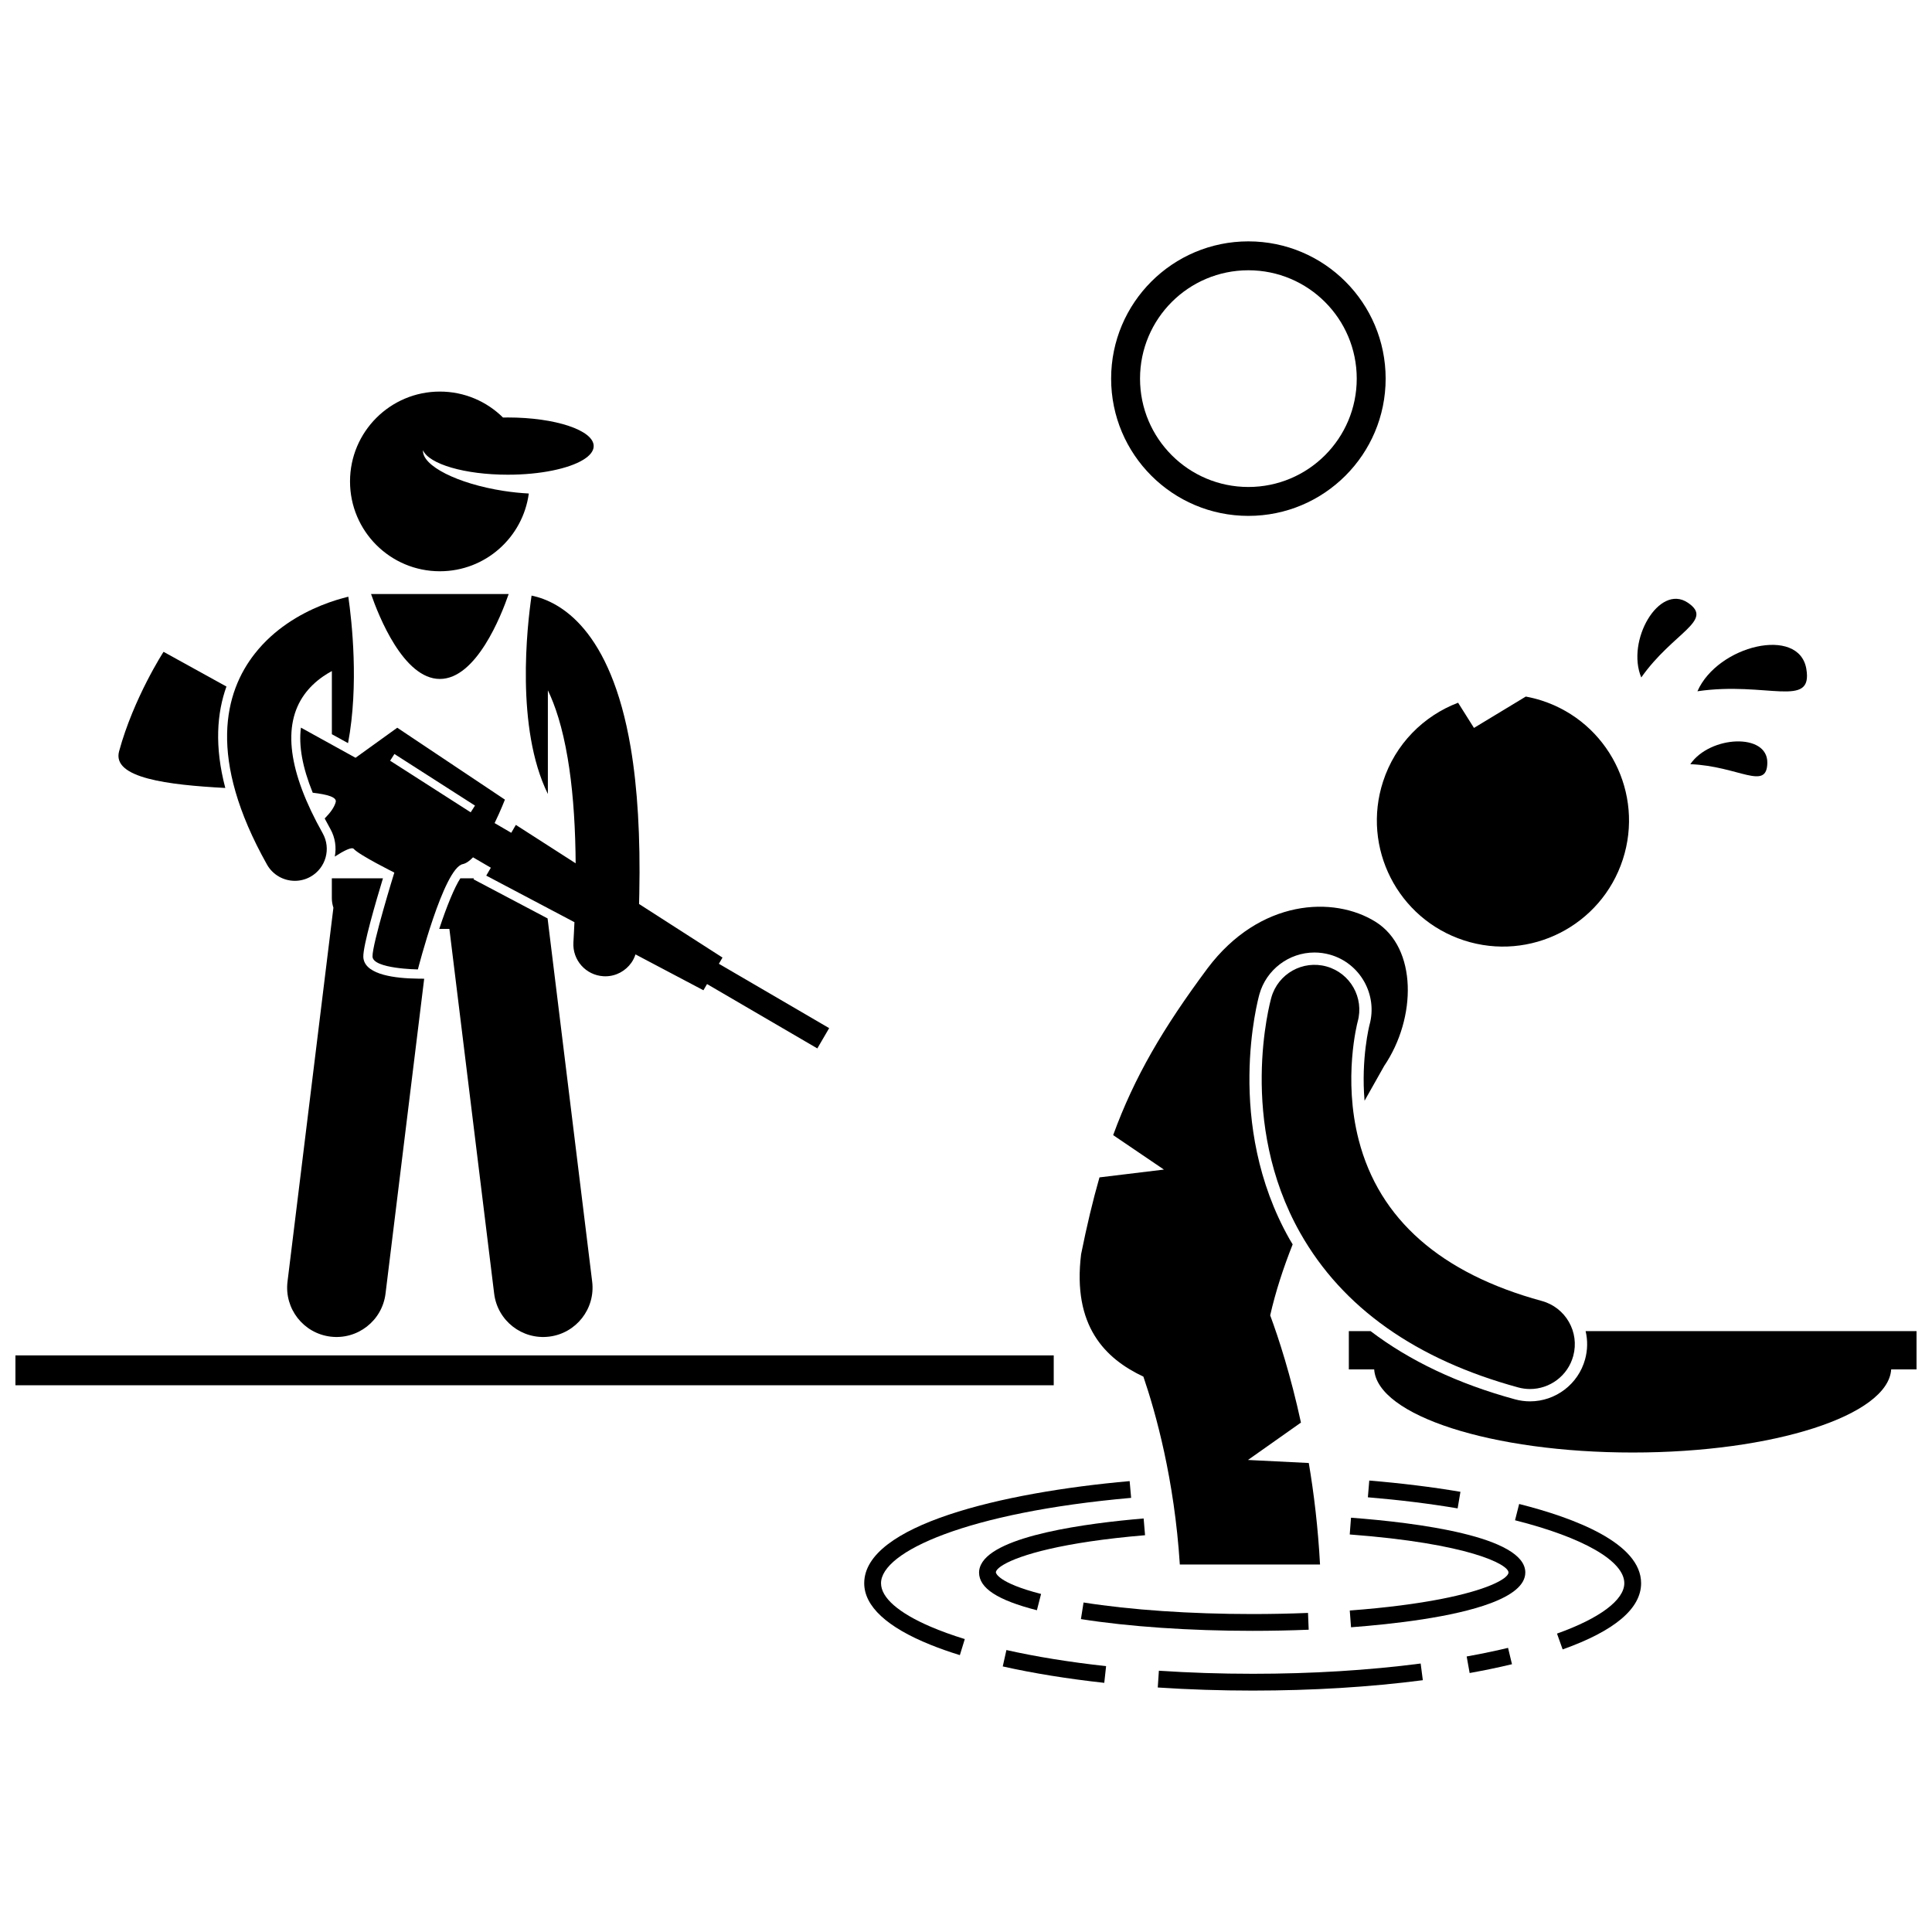 <?xml version="1.0" encoding="UTF-8"?>
<!-- Uploaded to: ICON Repo, www.iconrepo.com, Generator: ICON Repo Mixer Tools -->
<svg width="800px" height="800px" version="1.1" viewBox="144 144 512 512" xmlns="http://www.w3.org/2000/svg">
 <defs>
  <clipPath id="b">
   <path d="m501 496h150.9v33h-150.9z"/>
  </clipPath>
  <clipPath id="a">
   <path d="m148.09 503h275.91v9h-275.91z"/>
  </clipPath>
 </defs>
 <path d="m438.46 244.34c0 20.09 16.285 36.375 36.375 36.375 20.09 0 36.375-16.285 36.375-36.375s-16.285-36.375-36.375-36.375c-20.09 0-36.375 16.285-36.375 36.375zm36.375-28.715c15.859 0 28.715 12.855 28.715 28.715s-12.855 28.715-28.715 28.715-28.715-12.855-28.715-28.715 12.855-28.715 28.715-28.715z"/>
 <path d="m260.57 323.93c9.645 0 16.25-16.75 18.234-22.508h-36.473c1.988 5.754 8.594 22.508 18.238 22.508z"/>
 <path d="m289.19 354.41v-27.469c1.926 3.957 3.852 9.691 5.254 17.992 1.215 7.172 1.902 15.512 2.074 24.934 0.02 0.961 0.027 1.93 0.035 2.914l-15.848-10.176-1.219 2.094-4.41-2.574c1.637-3.371 2.731-6.215 2.731-6.215l-28.531-19.055-11.055 7.965-14.469-7.988c-0.637 4.793 0.402 10.551 3.125 17.25 4.012 0.469 6.43 1.195 6.09 2.484-0.363 1.379-1.449 2.859-2.922 4.336 0.477 0.91 0.973 1.832 1.5 2.773 1.301 2.316 1.645 4.91 1.176 7.328 2.445-1.578 4.512-2.621 5.027-2.039 1.441 1.645 10.754 6.277 10.754 6.277s-5.883 18.996-5.781 22.258c0.098 3.262 12.023 3.41 12.023 3.41s6.852-26.832 11.879-27.902c0.891-0.188 1.812-0.852 2.734-1.805l4.723 2.754-1.219 2.094 23.371 12.34c-0.039 0.887-0.082 1.781-0.129 2.684-0.047 0.895-0.094 1.789-0.145 2.695-0.273 4.668 3.289 8.672 7.957 8.945 0.168 0.012 0.336 0.016 0.504 0.016 2.84 0 5.375-1.422 6.914-3.617 0.465-0.66 0.816-1.398 1.078-2.184l18 9.504 0.961-1.645 29.227 17.055 3.137-5.375-29.227-17.055 0.961-1.645-22.113-14.199c0.027-0.961 0.047-1.906 0.066-2.848 0.297-14.906-0.461-27.855-2.281-38.609-5.309-31.406-18.711-38.711-26.27-40.273-1.184 8.031-4.277 35.113 4.316 52.57zm-20.453 4.863-21.352-13.676 1.141-1.781 21.352 13.676z"/>
 <path d="m240.37 398.27c-0.051-0.223-0.078-0.453-0.086-0.688-0.094-2.969 3.379-14.82 5.203-20.824h-13.547v5.227c0 0.898 0.148 1.758 0.418 2.566l-12.164 99.09c-0.879 7.176 4.223 13.699 11.391 14.578 7.172 0.879 13.703-4.219 14.582-11.391l10.246-83.457-1.703-0.02c-6.047-0.074-13.449-1.02-14.34-5.082z"/>
 <path d="m269.47 377.02 0.152-0.262h-3.621c-1.531 2.348-3.582 7.293-5.598 13.406h2.688l11.867 96.664c0.879 7.176 7.41 12.273 14.582 11.391 7.168-0.879 12.273-7.406 11.391-14.578l-11.816-96.25z"/>
 <path d="m260.57 295.39c12.062 0 22-8.973 23.57-20.605-2.141-0.109-4.398-0.34-6.723-0.699-12.191-1.895-21.59-6.672-21.32-10.762 1.613 3.66 11.051 6.477 22.484 6.477 8.629 0 16.137-1.602 19.992-3.961 1.758-1.078 2.762-2.309 2.762-3.621 0-4.191-10.188-7.586-22.754-7.586-0.434 0-0.852 0.012-1.277 0.02-4.301-4.254-10.207-6.883-16.734-6.883-13.148 0-23.809 10.66-23.809 23.809-0.004 13.156 10.656 23.812 23.809 23.812z"/>
 <path d="m204.01 325.94-16.668-9.203s-7.918 12.195-11.781 26.359c-1.945 7.125 13.012 8.91 28.145 9.723-2.914-11.059-2.203-19.898 0.305-26.879z"/>
 <path d="m219.97 309.35c-2.766 1.906-5.801 4.496-8.461 7.891-7.973 10.164-12.629 27.59 3.238 55.863 1.555 2.766 4.43 4.324 7.391 4.324 1.402 0 2.824-0.348 4.137-1.082 4.078-2.289 5.527-7.449 3.238-11.527-9.141-16.289-10.742-28.617-4.836-36.785 1.289-1.777 2.914-3.367 4.914-4.75 0.004 0 0.004-0.004 0.008-0.008 0.773-0.535 1.562-1.012 2.348-1.441v16.738l4.289 2.367c2.91-15.371 0.996-32.398 0.074-38.809-3.629 0.879-10.09 2.906-16.32 7.203-0.008 0.012-0.012 0.012-0.02 0.016z"/>
 <path d="m531.96 393.21c17.547 5.707 36.395-3.891 42.102-21.434 5.707-17.543-3.887-36.395-21.434-42.102-1.418-0.461-2.848-0.812-4.277-1.078l-13.734 8.312-4.207-6.68c-9.113 3.477-16.629 10.887-19.883 20.883-5.707 17.539 3.891 36.391 21.434 42.098z"/>
 <path d="m490.84 531.71-16.113-0.805 14.039-9.91c-2.723-12.57-5.902-22.328-8.152-28.418 1.426-6.293 3.496-12.602 5.957-18.809-0.273-0.457-0.562-0.902-0.824-1.367-17.316-30.59-8.375-63.547-7.984-64.934 1.828-6.504 7.824-11.043 14.574-11.043 1.383 0 2.762 0.191 4.106 0.566 8.008 2.254 12.715 10.609 10.492 18.621-0.023 0.086-2.273 8.863-1.312 20.098 1.828-3.231 3.586-6.328 5.195-9.219 8.621-12.734 8.793-31.277-2.281-38.199-11.074-6.926-30.676-6.062-44.512 12.301-11.805 15.867-19.395 28.801-25.027 44.23l13.453 9.129-17.078 2.07c-1.777 6.191-3.363 12.883-4.867 20.348-2.344 19.039 6.356 27.672 16.504 32.453 3.273 9.578 8.223 27.262 9.656 49.797h37.156c-0.523-9.723-1.602-18.758-2.981-26.91z"/>
 <g clip-path="url(#b)">
  <path d="m564.07 504.21c-1.789 6.574-7.793 11.164-14.602 11.164-1.344 0-2.688-0.18-3.992-0.539-15.09-4.113-27.855-10.172-38.262-18.074l-5.758 0.004v10.145h6.719c0.805 12.207 31.156 22.023 68.504 22.023 37.352 0 67.699-9.816 68.504-22.023h6.719v-10.145h-87.699c0.578 2.426 0.543 4.973-0.133 7.445z"/>
 </g>
 <path d="m503.8 414.74c1.746-6.301-1.93-12.832-8.227-14.605-6.316-1.77-12.875 1.898-14.652 8.215-0.375 1.332-8.996 32.98 7.68 62.445 11.168 19.727 30.594 33.484 57.738 40.887 1.047 0.285 2.098 0.422 3.133 0.422 5.227 0 10.012-3.473 11.453-8.754 1.727-6.328-2.004-12.859-8.332-14.582-26.773-7.301-43.094-21.656-48.516-42.656-4.211-16.301-0.367-31.039-0.277-31.371z"/>
 <path d="m418.79 570.73 1.105-4.316c-11.652-2.984-11.98-5.664-11.98-5.691 0-0.52 0.648-1.258 2.102-2.106 4.246-2.477 15.387-5.91 37.434-7.769l-0.375-4.438c-14.988 1.266-39.312 4.492-43.094 12.211-0.328 0.668-0.52 1.367-0.52 2.106 0 4.148 4.871 7.328 15.328 10.004z"/>
 <path d="m475.84 576.19c5.051 0 10.09-0.102 14.977-0.301l-0.18-4.449c-4.828 0.199-9.805 0.297-14.797 0.297-16.34 0-32.211-1.086-44.688-3.059l-0.695 4.398c12.695 2.008 28.816 3.113 45.383 3.113z"/>
 <path d="m502.03 546.21-0.336 4.441c31.477 2.375 42.07 7.914 42.07 10.078 0 0.785-1.41 2.019-4.703 3.383-5.766 2.391-17.328 5.18-37.359 6.691l0.336 4.441c11.117-0.84 27.078-2.644 37.027-6.387 5.488-2.066 9.156-4.719 9.156-8.133 0-9.598-28.941-13.215-46.191-14.516z"/>
 <path d="m399.68 578.37c-3.391-1.043-6.422-2.148-9.086-3.293-8.434-3.625-13.113-7.66-13.113-11.504 0-8.328 22.766-18.777 66.281-22.625l-0.395-4.438c-34.004 3.008-70.34 11.695-70.34 27.062 0 6.106 6.047 11.676 17.57 16.312 2.367 0.953 4.949 1.871 7.777 2.742z"/>
 <path d="m409.74 585.62c8.066 1.812 17.117 3.273 26.902 4.352l0.484-4.426c-9.621-1.059-18.504-2.492-26.414-4.269z"/>
 <path d="m475.96 587.57c-8.414 0-16.773-0.273-24.844-0.812l-0.297 4.445c8.168 0.543 16.629 0.82 25.141 0.82 15.84 0 31.016-0.926 45.105-2.754l-0.574-4.418c-13.895 1.805-28.879 2.719-44.531 2.719z"/>
 <path d="m533.47 587.37c1.906-0.344 3.777-0.707 5.598-1.082 1.934-0.402 3.812-0.816 5.621-1.254l-1.039-4.332c-1.48 0.355-3.016 0.699-4.582 1.031-2.066 0.438-4.195 0.859-6.383 1.25z"/>
 <path d="m546.59 542.57-1.09 4.316c18.133 4.574 28.957 10.812 28.957 16.68 0 4.441-6.5 9.309-17.836 13.352l1.496 4.195c13.797-4.922 20.793-10.828 20.793-17.547 0-10.609-17.578-17.273-32.32-20.996z"/>
 <path d="m506.5 540.8c8.391 0.699 16.395 1.688 23.789 2.938l0.742-4.394c-7.519-1.27-15.648-2.273-24.16-2.984z"/>
 <g clip-path="url(#a)">
  <path d="m148.09 503.19h275.16v7.918h-275.16z"/>
 </g>
 <path d="m622.69 321.23c-1.961-11.379-23.477-6.227-28.855 5.961 18.359-2.691 30.703 4.746 28.855-5.961z"/>
 <path d="m591.26 303.7c-7.609-5.078-16.379 10.098-12.309 19.836 8.461-12.02 19.469-15.059 12.309-19.836z"/>
 <path d="m612.36 346.16c0.125-8-15.184-7.25-20.41 0.355 12.844 0.523 20.293 7.172 20.41-0.355z"/>
</svg>